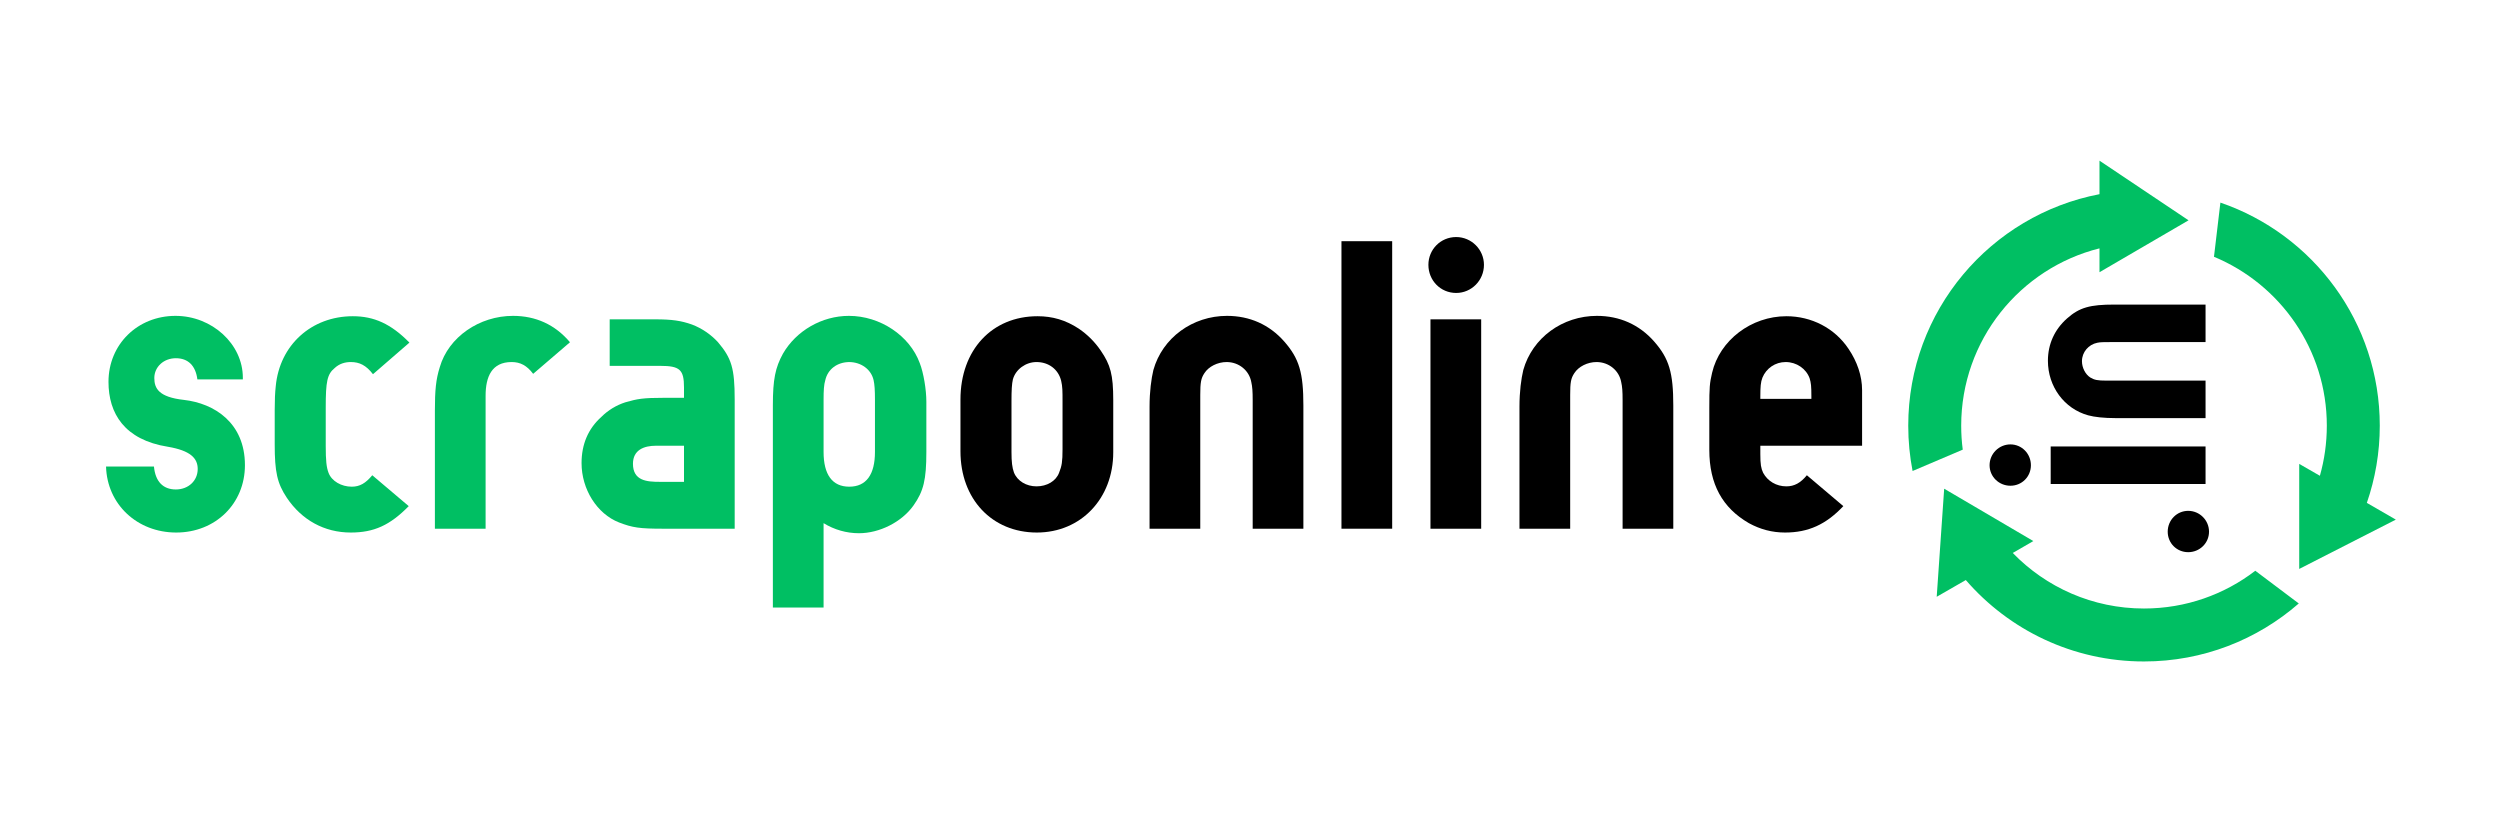 <svg xmlns="http://www.w3.org/2000/svg" xmlns:xlink="http://www.w3.org/1999/xlink" width="150" viewBox="0 0 112.5 37.5" height="50" preserveAspectRatio="xMidYMid meet"><defs><g></g><clipPath id="94356b81ad"><path d="M 85.871 7.223 L 99 7.223 L 99 22 L 85.871 22 Z M 85.871 7.223 " clip-rule="nonzero"></path></clipPath><clipPath id="bbe5d29f2f"><path d="M 87 21 L 104 21 L 104 29.82 L 87 29.82 Z M 87 21 " clip-rule="nonzero"></path></clipPath></defs><g fill="#00bf63" fill-opacity="1"><g transform="translate(4.194, 23.792)"><g><path d="M 6.734 -6.719 L 6.734 -6.797 C 6.734 -8.312 5.344 -9.578 3.703 -9.578 C 2 -9.578 0.688 -8.297 0.688 -6.609 C 0.688 -5.188 1.406 -4 3.359 -3.688 C 4.375 -3.516 4.703 -3.172 4.703 -2.688 C 4.703 -2.156 4.281 -1.766 3.719 -1.766 C 3.141 -1.766 2.797 -2.125 2.734 -2.797 L 0.578 -2.797 C 0.625 -1.094 1.984 0.172 3.734 0.172 C 5.5 0.172 6.828 -1.125 6.828 -2.859 C 6.828 -4.766 5.453 -5.641 4.078 -5.797 C 2.953 -5.922 2.75 -6.312 2.75 -6.781 C 2.75 -7.281 3.172 -7.672 3.719 -7.672 C 4.266 -7.672 4.609 -7.344 4.688 -6.719 Z M 6.734 -6.719 "></path></g></g></g><g fill="#00bf63" fill-opacity="1"><g transform="translate(11.596, 23.792)"><g><path d="M 5.156 -2.406 C 4.859 -2.047 4.594 -1.891 4.234 -1.891 C 3.766 -1.891 3.328 -2.141 3.188 -2.516 C 3.094 -2.766 3.062 -3.062 3.062 -3.734 L 3.062 -5.453 C 3.062 -6.625 3.125 -6.953 3.469 -7.234 C 3.672 -7.422 3.922 -7.5 4.188 -7.5 C 4.578 -7.5 4.875 -7.359 5.188 -6.953 L 6.828 -8.375 C 6 -9.219 5.234 -9.562 4.281 -9.562 C 2.422 -9.562 0.984 -8.266 0.812 -6.406 C 0.781 -6.125 0.766 -5.797 0.766 -5.344 L 0.766 -3.797 C 0.766 -2.562 0.875 -2.047 1.312 -1.391 C 1.984 -0.391 3 0.172 4.188 0.172 C 5.234 0.172 5.953 -0.156 6.797 -1.016 Z M 5.156 -2.406 "></path></g></g></g><g fill="#00bf63" fill-opacity="1"><g transform="translate(18.711, 23.792)"><g><path d="M 3.141 0 L 3.141 -5.984 C 3.141 -6.844 3.422 -7.5 4.312 -7.5 C 4.703 -7.5 5 -7.344 5.281 -6.969 L 6.938 -8.391 C 6.266 -9.188 5.391 -9.578 4.375 -9.578 C 2.859 -9.578 1.469 -8.625 1.078 -7.266 C 0.906 -6.719 0.859 -6.234 0.859 -5.312 L 0.859 0 Z M 3.141 0 "></path></g></g></g><g fill="#00bf63" fill-opacity="1"><g transform="translate(25.639, 23.792)"><g><path d="M 7.422 0 L 7.422 -5.812 C 7.422 -7.219 7.281 -7.672 6.672 -8.391 C 6.359 -8.734 5.953 -9.016 5.5 -9.188 C 5.016 -9.359 4.609 -9.422 3.844 -9.422 L 1.797 -9.422 L 1.797 -7.328 L 4.078 -7.328 C 4.953 -7.328 5.141 -7.156 5.141 -6.359 L 5.141 -5.891 L 4.266 -5.891 C 3.281 -5.891 3.047 -5.844 2.5 -5.688 C 2.109 -5.562 1.734 -5.344 1.422 -5.031 C 0.828 -4.5 0.531 -3.797 0.531 -2.953 C 0.531 -1.781 1.219 -0.672 2.219 -0.281 C 2.828 -0.047 3.141 0 4.203 0 Z M 5.141 -2.109 L 4.047 -2.109 C 3.469 -2.109 2.844 -2.156 2.844 -2.922 C 2.844 -3.547 3.344 -3.734 3.875 -3.734 L 5.141 -3.734 Z M 5.141 -2.109 "></path></g></g></g><g fill="#00bf63" fill-opacity="1"><g transform="translate(33.92, 23.792)"><g><path d="M 3.141 -0.25 C 3.625 0.047 4.172 0.203 4.734 0.203 C 5.656 0.203 6.656 -0.297 7.188 -1.047 C 7.641 -1.688 7.766 -2.203 7.766 -3.453 L 7.766 -5.719 C 7.766 -6.25 7.641 -7.016 7.469 -7.453 C 7.016 -8.688 5.688 -9.578 4.281 -9.578 C 3.062 -9.578 1.906 -8.906 1.312 -7.875 C 0.969 -7.25 0.859 -6.719 0.859 -5.562 L 0.859 3.547 L 3.141 3.547 Z M 4.281 -7.5 C 4.828 -7.5 5.281 -7.172 5.391 -6.688 C 5.438 -6.484 5.453 -6.219 5.453 -5.812 L 5.453 -3.453 C 5.453 -2.438 5.062 -1.891 4.297 -1.891 C 3.531 -1.891 3.141 -2.438 3.141 -3.453 L 3.141 -5.812 C 3.141 -6.219 3.156 -6.484 3.219 -6.688 C 3.328 -7.172 3.75 -7.5 4.312 -7.5 Z M 4.281 -7.5 "></path></g></g></g><g fill="#000000" fill-opacity="1"><g transform="translate(42.455, 23.792)"><g><path d="M 7.641 -5.781 C 7.641 -6.938 7.516 -7.375 7.078 -8.016 C 6.812 -8.406 6.484 -8.734 6.094 -9 C 5.5 -9.391 4.906 -9.562 4.234 -9.562 C 2.188 -9.562 0.766 -8.047 0.766 -5.812 L 0.766 -3.484 C 0.766 -1.328 2.188 0.172 4.203 0.172 C 6.188 0.172 7.641 -1.359 7.641 -3.438 Z M 5.359 -3.578 C 5.359 -3.016 5.328 -2.828 5.203 -2.516 C 5.062 -2.141 4.656 -1.906 4.188 -1.906 C 3.734 -1.906 3.328 -2.141 3.172 -2.531 C 3.094 -2.75 3.062 -3 3.062 -3.453 L 3.062 -5.734 C 3.062 -6.234 3.078 -6.516 3.125 -6.719 C 3.25 -7.172 3.703 -7.5 4.188 -7.5 C 4.734 -7.5 5.172 -7.172 5.297 -6.656 C 5.359 -6.391 5.359 -6.203 5.359 -5.703 Z M 5.359 -3.578 "></path></g></g></g><g fill="#000000" fill-opacity="1"><g transform="translate(50.871, 23.792)"><g><path d="M 7.781 0 L 7.781 -5.547 C 7.781 -7.016 7.594 -7.656 6.922 -8.422 C 6.25 -9.188 5.359 -9.578 4.344 -9.578 C 2.797 -9.578 1.438 -8.594 1.031 -7.141 C 0.938 -6.75 0.859 -6.172 0.859 -5.5 L 0.859 0 L 3.141 0 L 3.141 -6.016 C 3.141 -6.578 3.172 -6.766 3.328 -7 C 3.516 -7.297 3.922 -7.5 4.328 -7.5 C 4.875 -7.5 5.344 -7.125 5.438 -6.594 C 5.484 -6.391 5.5 -6.188 5.5 -5.781 L 5.5 0 Z M 7.781 0 "></path></g></g></g><g fill="#000000" fill-opacity="1"><g transform="translate(59.507, 23.792)"><g><path d="M 3.141 -12.938 L 0.859 -12.938 L 0.859 0 L 3.141 0 Z M 3.141 -12.938 "></path></g></g></g><g fill="#000000" fill-opacity="1"><g transform="translate(63.512, 23.792)"><g><path d="M 3.141 -9.422 L 0.859 -9.422 L 0.859 0 L 3.141 0 Z M 3.266 -11.875 C 3.266 -12.562 2.703 -13.125 2.016 -13.125 C 1.312 -13.125 0.766 -12.562 0.766 -11.875 C 0.766 -11.172 1.312 -10.609 2.016 -10.609 C 2.703 -10.609 3.266 -11.172 3.266 -11.875 Z M 3.266 -11.875 "></path></g></g></g><g fill="#000000" fill-opacity="1"><g transform="translate(67.517, 23.792)"><g><path d="M 7.781 0 L 7.781 -5.547 C 7.781 -7.016 7.594 -7.656 6.922 -8.422 C 6.25 -9.188 5.359 -9.578 4.344 -9.578 C 2.797 -9.578 1.438 -8.594 1.031 -7.141 C 0.938 -6.75 0.859 -6.172 0.859 -5.5 L 0.859 0 L 3.141 0 L 3.141 -6.016 C 3.141 -6.578 3.172 -6.766 3.328 -7 C 3.516 -7.297 3.922 -7.5 4.328 -7.5 C 4.875 -7.5 5.344 -7.125 5.438 -6.594 C 5.484 -6.391 5.5 -6.188 5.5 -5.781 L 5.5 0 Z M 7.781 0 "></path></g></g></g><g fill="#000000" fill-opacity="1"><g transform="translate(76.153, 23.792)"><g><path d="M 7.641 -3.734 L 7.641 -6.234 C 7.641 -6.875 7.422 -7.516 7.031 -8.094 C 6.406 -9.031 5.359 -9.562 4.234 -9.562 C 2.656 -9.562 1.234 -8.484 0.891 -7.016 C 0.781 -6.547 0.766 -6.359 0.766 -5.438 L 0.766 -3.547 C 0.766 -2 1.359 -0.938 2.547 -0.25 C 3.062 0.031 3.594 0.172 4.172 0.172 C 5.219 0.172 6.016 -0.188 6.797 -1.016 L 5.156 -2.406 C 4.875 -2.062 4.594 -1.906 4.234 -1.906 C 3.781 -1.906 3.391 -2.141 3.188 -2.516 C 3.094 -2.719 3.062 -2.891 3.062 -3.359 L 3.062 -3.734 Z M 5.359 -5.844 L 3.062 -5.844 L 3.062 -5.922 C 3.062 -6.391 3.078 -6.594 3.156 -6.797 C 3.328 -7.219 3.734 -7.5 4.203 -7.5 C 4.688 -7.5 5.125 -7.203 5.281 -6.766 C 5.344 -6.562 5.359 -6.406 5.359 -5.969 Z M 5.359 -5.844 "></path></g></g></g><g clip-path="url(#94356b81ad)"><path fill="#00bf63" d="M 88.254 19.156 C 88.254 15.305 90.902 12.07 94.477 11.176 L 94.477 12.25 L 98.484 9.914 L 94.477 7.23 L 94.477 8.738 C 89.574 9.676 85.871 13.984 85.871 19.156 C 85.871 19.855 85.938 20.535 86.066 21.195 L 88.324 20.234 C 88.277 19.883 88.254 19.523 88.254 19.156 " fill-opacity="1" fill-rule="nonzero"></path></g><g clip-path="url(#bbe5d29f2f)"><path fill="#00bf63" d="M 96.48 27.383 C 94.164 27.383 92.07 26.426 90.574 24.883 L 91.5 24.348 L 87.488 21.992 L 87.152 26.855 L 88.461 26.102 C 90.406 28.348 93.277 29.766 96.48 29.766 C 99.145 29.766 101.582 28.781 103.445 27.156 L 101.488 25.684 C 100.102 26.75 98.363 27.383 96.48 27.383 " fill-opacity="1" fill-rule="nonzero"></path></g><path fill="#00bf63" d="M 103.465 20.875 L 103.465 25.602 L 107.812 23.383 L 106.508 22.629 C 106.883 21.543 107.09 20.375 107.09 19.156 C 107.09 14.5 104.09 10.547 99.918 9.117 L 99.629 11.555 C 102.609 12.793 104.707 15.73 104.707 19.156 C 104.707 19.938 104.598 20.695 104.395 21.41 L 103.465 20.875 " fill-opacity="1" fill-rule="nonzero"></path><g fill="#000000" fill-opacity="1"><g transform="translate(99.25, 25.41)"><g><path d="M -0.781 -2.422 C -1.297 -2.422 -1.703 -2 -1.703 -1.484 C -1.703 -0.969 -1.297 -0.562 -0.781 -0.562 C -0.266 -0.562 0.156 -0.969 0.156 -1.484 C 0.156 -2 -0.266 -2.422 -0.781 -2.422 Z M -0.781 -2.422 "></path></g></g></g><g fill="#000000" fill-opacity="1"><g transform="translate(99.25, 22.42)"><g><path d="M -6.969 -2.328 L -6.969 -0.641 L 0 -0.641 L 0 -2.328 Z M -8.781 -2.422 C -9.297 -2.422 -9.719 -2 -9.719 -1.484 C -9.719 -0.969 -9.297 -0.562 -8.781 -0.562 C -8.266 -0.562 -7.859 -0.969 -7.859 -1.484 C -7.859 -2 -8.266 -2.422 -8.781 -2.422 Z M -8.781 -2.422 "></path></g></g></g><g fill="#000000" fill-opacity="1"><g transform="translate(99.25, 19.456)"><g><path d="M 0 -5.75 L -4.109 -5.75 C -5.188 -5.75 -5.672 -5.625 -6.234 -5.125 C -6.797 -4.625 -7.094 -3.969 -7.094 -3.219 C -7.094 -2.062 -6.359 -1.062 -5.281 -0.766 C -5 -0.688 -4.562 -0.641 -4.062 -0.641 L 0 -0.641 L 0 -2.328 L -4.453 -2.328 C -4.875 -2.328 -5 -2.359 -5.188 -2.469 C -5.406 -2.609 -5.562 -2.906 -5.562 -3.203 C -5.562 -3.609 -5.266 -3.953 -4.875 -4.031 C -4.734 -4.062 -4.578 -4.062 -4.281 -4.062 L 0 -4.062 Z M 0 -5.75 "></path></g></g></g></svg>
